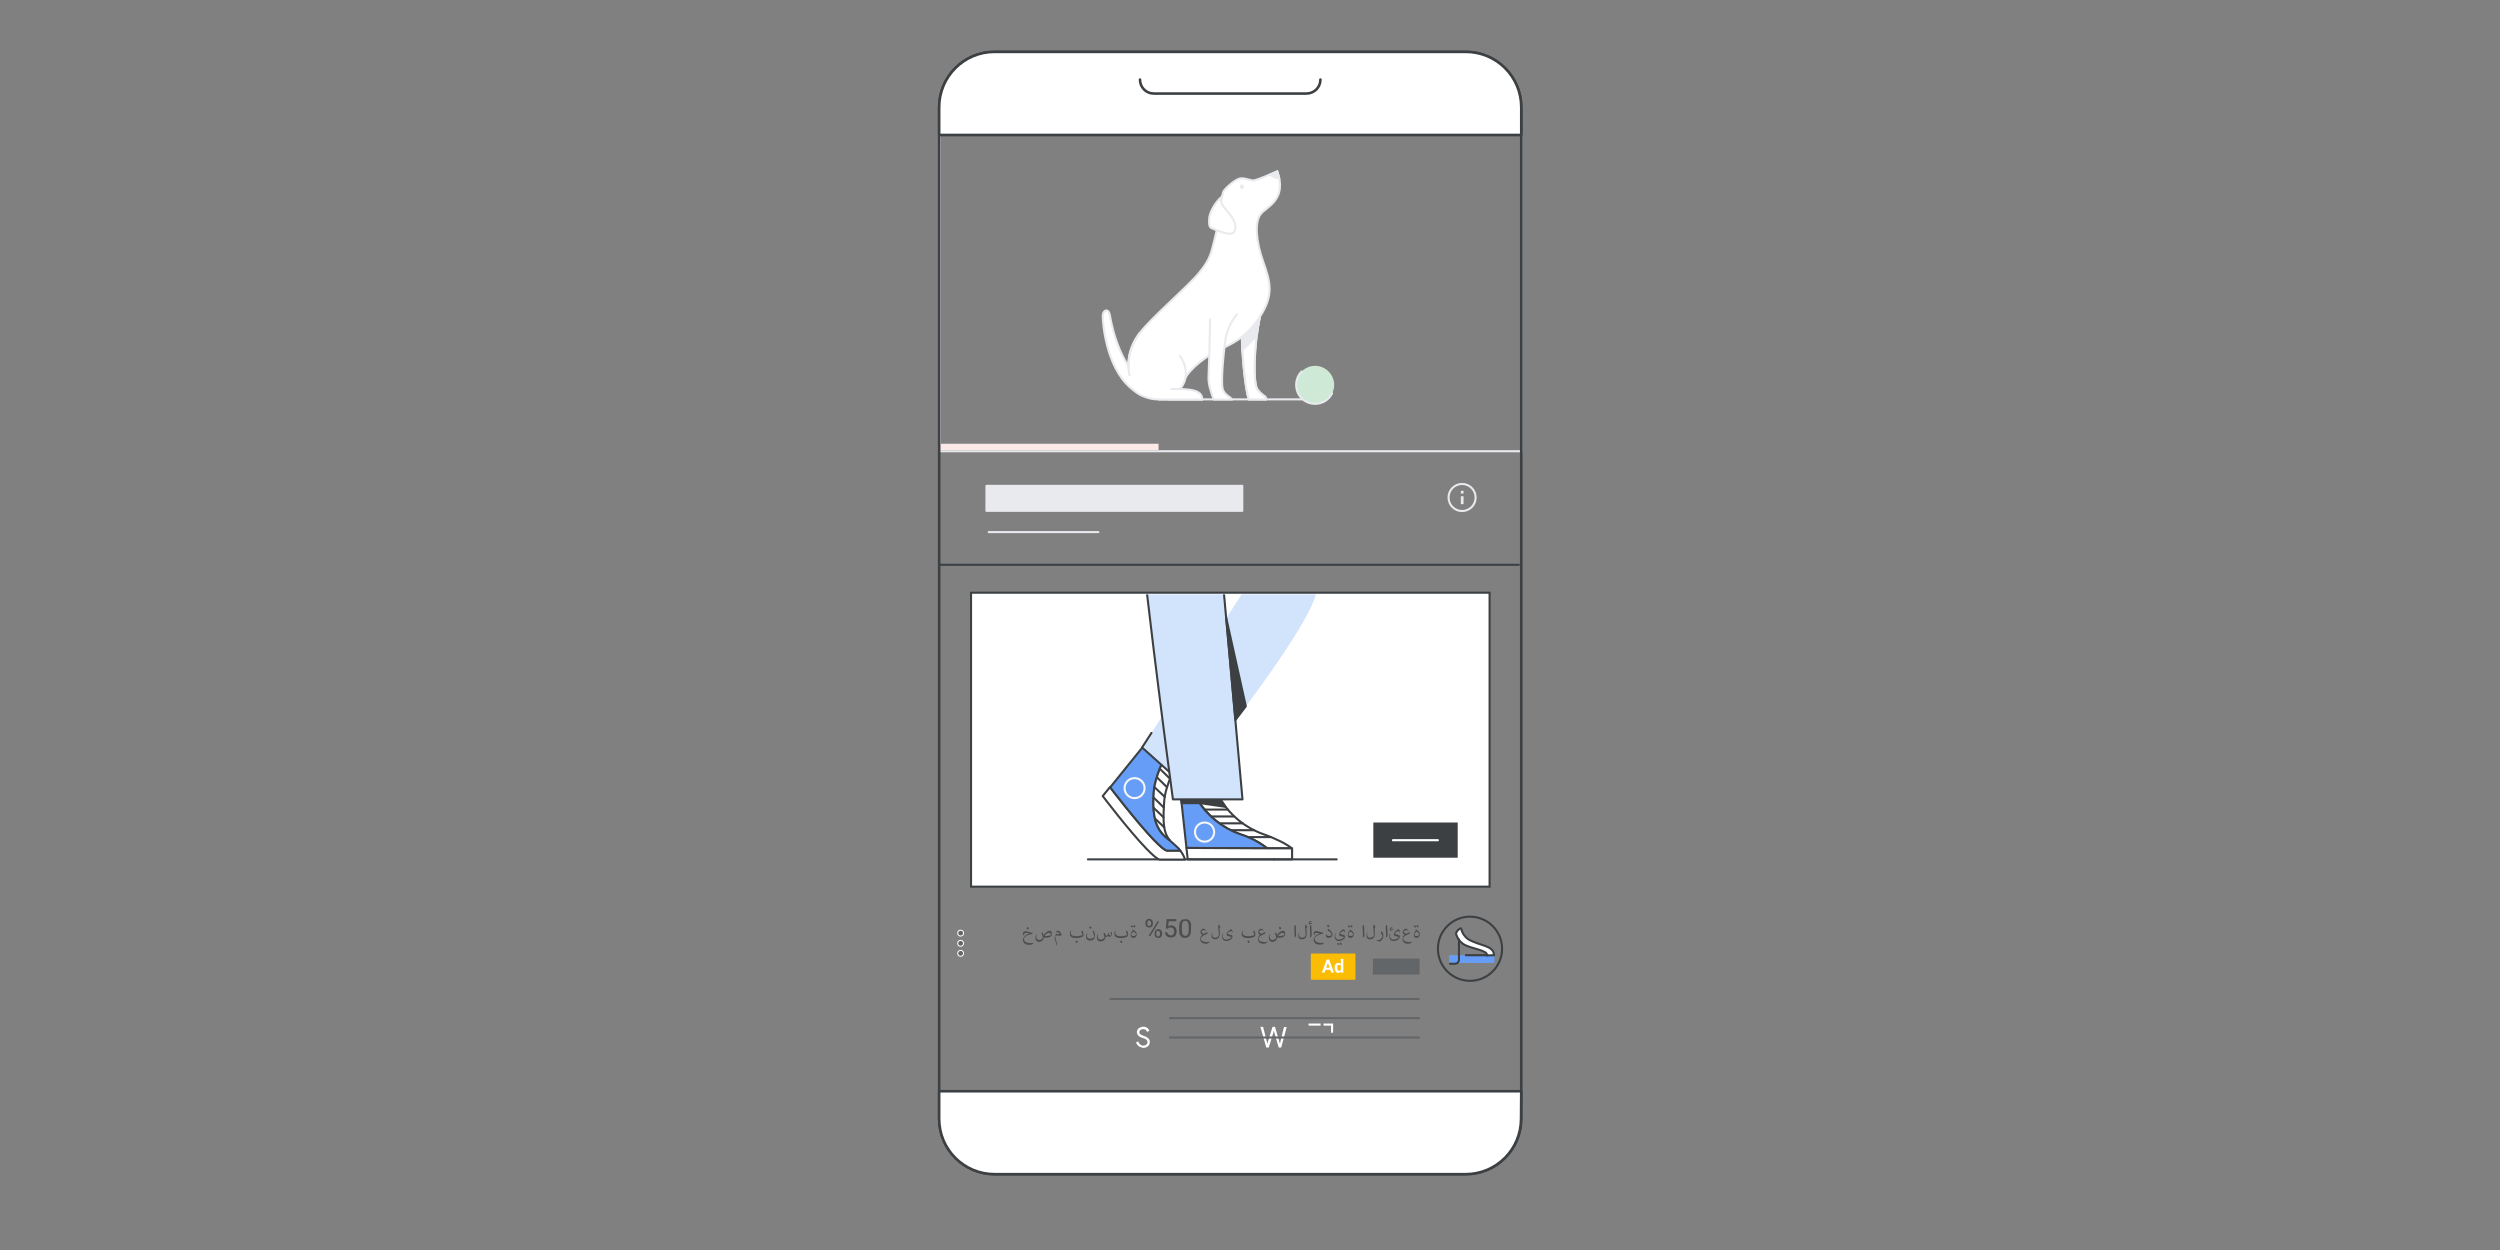 <svg enable-background="new 0 0 1200 600" viewBox="0 0 1200 600" xmlns="http://www.w3.org/2000/svg" xmlns:xlink="http://www.w3.org/1999/xlink"><rect x="0" y="0" width="1200" height="600" fill="#808080" stroke="none"/><clipPath id="a"><path d="m519.3 285.3h128v129.6h-128z"/></clipPath><path d="m451.1 64.5h279.1v152.1h-279.1z" fill="none" stroke="#e8eaed" stroke-linecap="round" stroke-linejoin="round"/><path d="m450.4 213h105.7v3h-105.7z" fill="#fce8e6"/><path d="m450.4 271.1h279" fill="none" stroke="#3c4043" stroke-miterlimit="10"/><path d="m477.4 24.9h226.2c14.7 0 26.6 11.9 26.6 26.6v485.5c0 14.7-11.9 26.6-26.6 26.6h-226.2c-14.7 0-26.6-11.9-26.6-26.6v-485.5c0-14.7 11.8-26.6 26.5-26.6z" fill="none" stroke="#3c4043" stroke-linecap="round" stroke-linejoin="round" stroke-width="1.25"/><path d="m450.8 51.5c0-14.7 11.9-26.6 26.6-26.6h226.2c14.7 0 26.6 11.9 26.6 26.6v13.3h-279.4z" fill="#fff" stroke="#3c4043" stroke-linecap="round" stroke-linejoin="round" stroke-width="1.25"/><path d="m730.1 537c0 14.7-11.9 26.6-26.6 26.6h-226.1c-14.7 0-26.6-11.9-26.6-26.6v-13.2h279.4z" fill="#fff" stroke="#3c4043" stroke-linecap="round" stroke-linejoin="round" stroke-width="1.25"/><path d="m547.2 38.2c0 3.7 2.9 6.7 6.6 6.7h.1 73.2c3.7 0 6.7-3 6.7-6.6 0 0 0 0 0-.1" fill="none" stroke="#3c4043" stroke-linecap="round" stroke-linejoin="round" stroke-width="1.25"/><path d="m466.1 284.5h248.9v141.1h-248.9z" fill="#fff" stroke="#3c4043" stroke-miterlimit="10"/><g clip-path="url(#a)"><g stroke="#3c4043"><path d="m595.2 400.4c4.7 1.5 9.2 3.8 13.1 6.8h11.8c-2.5-2-7.2-4.5-13.7-6.8-8.5-3-15.7-8.8-20.4-16.4h-11.1c4.7 7.6 11.9 13.4 20.3 16.4z" fill="#fff" stroke-linecap="round" stroke-linejoin="round"/><path d="m595.2 400.4c-8.5-3-15.7-8.8-20.4-16.4h-7.8l2.5 23 38.9.3c-4-3.1-8.4-5.4-13.2-6.9z" fill="#669df6" stroke-linecap="round" stroke-linejoin="round"/><path d="m611.4 412.5h8.8v-5.3h-11.8" fill="#fff" stroke-linecap="round" stroke-linejoin="round"/><path d="m608.3 407.2-38.8-.2.6 5.5h41.3" fill="#fff" stroke-linecap="round" stroke-linejoin="round"/><path d="m522.2 412.5h119.4" fill="none" stroke-linecap="round" stroke-linejoin="round"/><path d="m560.3 408.3c-1.1 0-3.6-2.1-6.6-5.3-8.3-8.7-20.8-25-20.9-25.2l-3.5 4.3s12.5 16.5 20.9 25.2c3 3.1 5.5 5.3 6.6 5.3h12c-.5-1.6-1.2-3-2.3-4.3z" fill="#fff" stroke-linecap="round" stroke-linejoin="round"/><path d="m560.3 408.3h6.3c-.6-.8-1.3-1.6-2.1-2.2l-6.7-6c-4.2-5-4.5-11.9-4-19.8.5-7.6 5.7-17.6 6.2-18.4l-8.2-7.4-18.9 23.4c.1.2 12.6 16.5 20.9 25.2 3 3 5.4 5.2 6.5 5.2z" fill="#669df6" stroke-linecap="round" stroke-linejoin="round"/><path d="m558.8 384.8c.5-8 6.2-18.5 6.2-18.5l-5-4.5c-.5.9-5.7 10.8-6.2 18.4-.5 8-.2 14.9 4 19.8 1 1.3 2.3 2.4 3.7 3.3-3.7-4.1-3.1-11.3-2.7-18.5z" fill="#fff" stroke-linecap="round" stroke-linejoin="round"/><path d="m556.7 369 5 4.9" fill="none" stroke-linecap="round" stroke-linejoin="round"/><path d="m555.4 373.2 4.8 4.7" fill="none" stroke-linecap="round" stroke-linejoin="round"/><path d="m554.2 377.9 4.9 4.6" fill="none" stroke-linecap="round" stroke-linejoin="round"/><path d="m553.8 382.9 4.8 4.7" fill="none" stroke-linecap="round" stroke-linejoin="round"/><path d="m553.8 387.8 4.7 4.5" fill="none" stroke-linecap="round" stroke-linejoin="round"/><path d="m554.4 392.9 4.4 4.2" fill="none" stroke-linecap="round" stroke-linejoin="round"/></g><path d="m578 244 21.8 35.5-51.7 79.3 20.3 18.2s60.7-74 63.8-93.9c1.9-12.2-2.5-23.1-11.4-42.7s-16-33.6-21.6-45.1c-5.1-14.1-5.4-15.3-5.4-15.3l-44.5 5.1" fill="#d2e3fc"/><path d="m568.5 377-20.3-18.2 4.5-7" fill="none" stroke="#3c4043" stroke-linecap="round" stroke-linejoin="round"/><path d="m584.7 222.9c-.5 8.1-1.1 18.8-.7 23.2.7 7.6 12.4 137.6 12.4 137.6h-33.4s-18.4-136.6-18.4-163.3 8.5-24.6 8.5-24.6l38.9-1.5" fill="#d2e3fc"/><path d="m584.7 222.9c-.5 8.1-1.1 18.8-.7 23.2.7 7.6 12.4 137.6 12.4 137.6h-33.4s-18.4-136.6-18.4-163.3 8.5-24.6 8.5-24.6l38.9-1.5" fill="none" stroke="#3c4043" stroke-linecap="round" stroke-linejoin="round"/><circle cx="578.2" cy="399.4" fill="#669df6" r="4.6" stroke="#f6f6f6" stroke-linecap="round" stroke-linejoin="round"/><circle cx="544.6" cy="378.3" fill="#669df6" r="4.8" stroke="#f6f6f6" stroke-linecap="round" stroke-linejoin="round"/><path d="m567 384 .2 1.5h8.8l12.3 1.8-2.3-3.3z" fill="#3c4043" stroke="#3c4043" stroke-linecap="round" stroke-linejoin="round"/><path d="m588.6 296.7 9.4 42.3-5 6.6z" fill="#3c4043" stroke="#3c4043" stroke-linecap="round" stroke-linejoin="round"/><path d="m578.2 388.6h11.2" fill="none" stroke="#3c4043" stroke-linecap="round" stroke-linejoin="round"/><path d="m581.5 391.9h11" fill="none" stroke="#3c4043" stroke-linecap="round" stroke-linejoin="round"/><path d="m585.5 395.2h11" fill="none" stroke="#3c4043" stroke-linecap="round" stroke-linejoin="round"/><path d="m591.2 398.5h10.8" fill="none" stroke="#3c4043" stroke-linecap="round" stroke-linejoin="round"/><path d="m599 401.8h11.1" fill="none" stroke="#3c4043" stroke-linecap="round" stroke-linejoin="round"/></g><path d="m659.2 394.8h40.5v16.9h-40.5z" fill="#3c4043"/><path d="m668.6 403.3h21.6" fill="none" stroke="#fff" stroke-linecap="round" stroke-miterlimit="10"/><g enable-background="new" fill="#4d4d4d"><path d="m494.1 448.1c-.7-.3-1.1-.3-1.7-.3-.3 0-.6.1-.8.3l.1.5-.2.5h-.1l-.4-1c0-.7.6-1.1 1.3-1.1.4 0 1.1.1 2 .5.3.1.6.2 1 .2h.5l-.4.6c-.4 0-1.3.3-1.6.4-1.3.5-2.3 1.2-2.3 2 0 1.3 1.3 2 3 2 .5 0 1.1-.1 1.6-.1v.1c-.3.3-.7.5-1 .7-.3.1-.7.1-1.2.1-1.6 0-2.9-.8-2.9-2.5.3-1.4 1.6-2.5 3.1-2.9zm-.9-3.2c.3.2.5.4.7.7-.1.2-.3.4-.5.6-.2-.2-.5-.4-.7-.6.2-.3.4-.5.5-.7z"/><path d="m500.8 450.9c-.3.7-1.2 1.2-2 1.2-1.2 0-1.8-.9-1.8-1.9 0-.7.2-1.3.5-1.7l.2.1c-.2.4-.3.8-.3 1.1 0 1 .7 1.5 1.5 1.5.7 0 1.5-.6 1.7-1.1-.1-.7-.3-1.4-.7-1.9.1-.2.3-.4.5-.7.3.4.4.9.5 1.5.3-.5.7-1.1 1.3-1.5.4-.3.9-.7 1.5-.7s1 .3 1.1.7c.1.2.1.5.1.7s0 .4-.1.6c-.2.5-.5.9-1.3 1.1-.4.1-.9.2-1.5.2-.2 0-.6 0-1-.1 0 .3-.1.6-.2.9zm1.6-1.6c.6 0 1.2-.2 1.6-.3.3-.1.5-.3.5-.4-.1-.5-.5-.9-1-.9-.7 0-1.5.7-2.2 1.6.2-.1.6 0 1.1 0z"/><path d="m507.5 449c-.7 0-1 .3-1 .5 0 .6.4 1.8.8 3.1 0 .1.1.4.1.5 0 .3-.1.6-.1.9h-.1c0-.7-.5-1.9-.9-3.2-.1-.2-.1-.5-.1-.7 0-.3.1-.5.2-.8s.3-.6.5-.8c0-.3-.1-.6-.1-.8 0-.3.2-.6.3-.7.2-.1.4-.3.6-.3.3 0 .5.1.8.3.4.3.7.7.9 1.2 0 .1.1.3.1.4 0 .2-.1.5-.2.6-.7-.1-1.3-.2-1.8-.2zm1.2-.7c-.3-.5-.7-.9-1.3-.9-.1 0-.3 0-.4.1v.3c0 .2-.1.4-.2.6.2-.1.5-.1.8-.1z"/><path d="m516.5 450.3c-1.7 0-3-.6-3-2.1 0-.5.1-1 .4-1.5l.2.1c-.1.3-.2.7-.2.9 0 1.2 1.2 1.7 2.7 1.7.7 0 1.4-.1 2.1-.3.3-.1.6-.1.8-.2 0 0 .1 0 .1-.1 0-.3-.3-.9-.6-1.5.1-.3.3-.5.5-.7.3.5.6 1.3.6 1.9 0 .5-.2.7-.3 1-.5.4-2.1.8-3.3.8zm.2 1.1c.3.2.5.4.7.7-.1.2-.3.4-.5.6-.2-.2-.5-.4-.7-.6.2-.3.4-.5.5-.7z"/><path d="m524.9 446.5c.4.8.7 1.6.7 2.5 0 .6-.2 1.3-.4 1.6-.5.6-1.3.9-2 .9-1.1 0-1.9-.8-1.9-1.8 0-.8.2-1.3.5-1.8l.2.1c-.2.4-.3.9-.3 1.1 0 .5.2.8.4 1.1.3.2.7.4 1.2.4s1.1-.2 1.5-.5c.3-.2.4-.4.4-.5 0-.4-.1-.8-.2-1.1-.1-.5-.3-.9-.5-1.2.1-.2.2-.5.4-.8zm-1.6-1.9c.2.2.5.4.7.7-.1.2-.3.4-.5.6-.2-.2-.5-.4-.7-.6.1-.3.3-.5.5-.7z"/><path d="m530.2 447.7c.2.3.3.6.4.9.1.2.1.5.5.5.1 0 .3 0 .4-.1.2-.1.3-.2.3-.5l.2-.6.4-.2c0 .2-.1.4-.1.6 0 .5.4.7.7.7.2 0 .3-.1.3-.3s-.1-.6-.2-1c.2-.2.3-.4.5-.6.1.4.1.8.1 1.1s-.1.6-.2.8c-.2.4-.5.7-.9.7-.3 0-.6-.2-.8-.5-.2.3-.5.6-1 .6h-.2c0 .4-.1.7-.2.9-.3.7-1.2 1.2-2.1 1.2-1.2 0-1.8-.8-1.8-1.9 0-.7.2-1.3.5-1.7l.2.1c-.2.4-.3.8-.3 1.1 0 1 .7 1.5 1.5 1.5.7 0 1.7-.6 1.8-1.2-.1-.7-.3-1-.6-1.7.2 0 .4-.2.6-.4z"/><path d="m537.9 450.3c-1.7 0-3-.6-3-2.1 0-.5.1-1 .4-1.5l.2.1c-.1.3-.2.7-.2.9 0 1.2 1.2 1.7 2.7 1.7.7 0 1.4-.1 2.1-.3.3-.1.6-.1.8-.2 0 0 .1 0 .1-.1 0-.3-.3-.9-.6-1.5.1-.3.3-.5.5-.7.3.5.6 1.3.6 1.9 0 .5-.2.7-.3 1-.5.4-2.1.8-3.3.8zm.2 1.1c.2.2.5.4.7.7-.1.2-.3.4-.5.6-.2-.2-.5-.4-.7-.6.2-.3.3-.5.5-.7z"/><path d="m543.7 446.1c.5.3 1.6 1 1.8 1.7.1.3.1.5.1.7 0 .4-.1.9-.3 1.1-.4.4-.8.6-1.3.6-.3 0-.5-.1-.7-.2-.4-.3-.6-.8-.6-1.4 0-.4.2-.9.4-1.2.1-.2.3-.5.6-.8-.1-.1 0-.3 0-.5zm-.3-.8c-.3-.2-.5-.4-.7-.6.2-.2.3-.4.5-.6.2.2.5.4.7.7-.2.2-.3.3-.5.5zm-.4 3.2c0 .5.5.8 1 .8.4 0 .7-.1 1-.3.2-.1.3-.3.3-.4 0-.2-.2-.5-.3-.7-.2-.3-.6-.6-1-.8-.6.5-1 1-1 1.4zm1.6-3.3c-.3-.2-.5-.4-.7-.6.2-.2.3-.4.5-.6.3.2.5.4.7.7-.2.2-.4.3-.5.5z"/><path d="m549.8 443.4v-.5c0-.3.1-.6.2-.9s.4-.5.6-.7c.3-.2.6-.3 1-.3s.7.1 1 .3.5.4.6.7.2.6.2.9v.5c0 .3-.1.6-.2.9s-.4.5-.6.7c-.3.2-.6.2-1 .2s-.7-.1-1-.2-.5-.4-.6-.7-.2-.6-.2-.9zm.9-.5v.5c0 .2 0 .4.1.5s.2.3.3.4.3.2.5.2.4-.1.5-.2.2-.2.3-.4.1-.3.1-.5v-.5c0-.2 0-.4-.1-.5s-.2-.3-.3-.4-.3-.2-.5-.2-.4.1-.5.2-.3.2-.3.4-.1.3-.1.5zm5.6-.4-4.3 7-.6-.4 4.3-7zm-2.1 5.9v-.5c0-.3.1-.6.2-.9s.4-.5.6-.7.6-.3 1-.3.7.1 1 .3.5.4.6.7.2.6.2.9v.5c0 .3-.1.6-.2.9s-.4.5-.6.7c-.3.2-.6.2-1 .2s-.7-.1-1-.2c-.3-.2-.5-.4-.6-.7-.2-.3-.2-.6-.2-.9zm.8-.5v.5c0 .2 0 .4.1.5s.2.3.3.4.3.2.5.2.4-.1.5-.2.3-.2.3-.4c.1-.2.1-.3.1-.5v-.5c0-.2 0-.4-.1-.5s-.2-.3-.3-.4-.3-.2-.6-.2c-.2 0-.4.1-.5.2s-.3.2-.3.4 0 .3 0 .5z"/><path d="m560.5 445.8-.9-.2.4-4.4h4.6v1h-3.6l-.3 2.4.6-.3c.3-.1.5-.1.9-.1s.8.1 1.1.2.6.3.8.6.4.6.5.9c.1.4.2.8.2 1.2s-.1.8-.2 1.2-.3.7-.5.9c-.2.3-.5.5-.9.6s-.8.2-1.2.2-.7 0-1-.1-.6-.3-.9-.5-.5-.5-.6-.8c-.2-.3-.3-.7-.3-1.1h1.1c0 .3.1.6.3.8.1.2.3.4.6.5s.5.2.8.2.5 0 .7-.1.4-.2.5-.4.3-.4.3-.6c.1-.2.1-.5.1-.8s0-.5-.1-.8-.2-.5-.3-.6c-.2-.2-.3-.3-.6-.4-.2-.1-.5-.1-.8-.1-.4 0-.7.1-.9.2s-.2.3-.4.4z"/><path d="m571.7 444.9v1.4c0 .7-.1 1.3-.2 1.8s-.3.9-.6 1.2c-.2.3-.5.5-.9.7-.3.1-.7.2-1.2.2-.3 0-.7 0-.9-.1-.3-.1-.5-.2-.8-.4-.2-.2-.4-.4-.6-.7s-.3-.7-.4-1.1-.1-.9-.1-1.5v-1.4c0-.7.1-1.3.2-1.8s.3-.9.6-1.2c.2-.3.5-.5.9-.6.3-.1.7-.2 1.2-.2.3 0 .7 0 1 .1s.6.2.8.4.4.4.6.7.3.7.4 1.1 0 .8 0 1.4zm-1.1 1.6v-1.7c0-.4 0-.8-.1-1.1s-.1-.6-.2-.8-.2-.4-.3-.5-.3-.2-.5-.3-.4-.1-.6-.1c-.3 0-.5 0-.7.1s-.4.3-.5.5-.2.5-.3.8-.1.8-.1 1.3v1.7c0 .4 0 .8.1 1.1s.1.6.2.8.2.4.3.5.3.2.5.3.4.1.6.1c.3 0 .5-.1.7-.2s.4-.3.5-.5.2-.5.3-.9c0-.2.1-.6.1-1.1z"/><path d="m579.5 448.2c-.8.3-1.5.6-2.1 1s-1 .9-1 1.3c0 1 1.1 1.7 2.8 1.7.6 0 1.2-.1 1.6-.2v.1c-.3.2-.6.5-1 .7-.2.1-.6.2-1 .2-1.5 0-2.7-.7-2.7-2.3 0-.8.4-1.5 1-2-.7-.5-.9-.8-.9-1.3 0-.3.1-.6.3-.9.3-.5.7-.7 1.1-.7.5 0 .9.3 1.3.8l-.1.1c-.3-.1-.6-.2-.9-.2-.7 0-1.2.3-1.2.6s.2.5.5.8c.2.2.5.3.6.3s.2-.1.3-.1c.5-.3 1.1-.5 1.6-.7z"/><path d="m585.3 443.8c0 .4.2.9.5 1.4-.1.1-.3.2-.4.3 0 .8.1 1.8.1 2.5 0 .4 0 .9-.3 1.8-.2.3-.4.5-.7.7-.4.3-.9.4-1.3.4-.5 0-1-.2-1.3-.5s-.4-.8-.4-1.4c0-.5.2-1 .4-1.5l.2.1c-.2.3-.3.7-.3 1.1s.1.7.3.9c.2.3.6.5 1.1.5.4 0 .8-.1 1.1-.3s.5-.3.7-.6c0-.1 0-.3 0-.4 0-.9-.1-2.1-.2-3.4 0-.3-.1-.5-.1-.8 0-.2 0-.3.1-.5.1 0 .3-.2.5-.3z"/><path d="m591.4 447.7c-.1-.5-.3-.8-.5-.8-.3 0-.6.2-1 .4-.3.3-.6.6-.6.8 0 .5 1.6.5 2 .8.2.1.3.3.3.7 0 .3-.2.9-.5 1.1-.6.6-1.5 1-2.4 1-1.4 0-2.1-1-2.1-2.2 0-.6.1-1.1.3-1.5l.2.1c-.1.4-.2.8-.2 1.1 0 1.2.8 1.8 1.8 1.8.4 0 1-.1 1.6-.5.4-.2.8-.5.8-.6 0-.2-.4-.3-1-.4-.5-.1-1-.2-1.1-.4-.1-.1-.2-.3-.2-.5 0-.6.3-1.1.7-1.6.4-.4 1.1-.9 1.5-.9.2 0 .3.1.4.3s.1.4.1.6c.3.2.1.5-.1.7z"/><path d="m599 450.3c-1.7 0-3-.6-3-2.1 0-.5.1-1 .4-1.5l.2.1c-.1.3-.2.7-.2.9 0 1.2 1.2 1.7 2.7 1.7.7 0 1.4-.1 2.1-.3.3-.1.6-.1.8-.2 0 0 .1 0 .1-.1 0-.3-.3-.9-.6-1.5.1-.3.3-.5.5-.7.3.5.6 1.3.6 1.9 0 .5-.2.7-.3 1-.5.4-2.1.8-3.3.8zm.2 1.1c.3.2.5.4.7.7-.1.2-.3.4-.5.6-.2-.2-.5-.4-.7-.6.2-.3.4-.5.5-.7z"/><path d="m607.2 448.2c-.8.3-1.5.6-2.1 1s-1 .9-1 1.3c0 1 1.1 1.7 2.8 1.7.6 0 1.2-.1 1.6-.2v.1c-.3.2-.6.5-1 .7-.2.1-.6.2-1 .2-1.5 0-2.7-.7-2.7-2.3 0-.8.4-1.5 1-2-.7-.5-.9-.8-.9-1.3 0-.3.1-.6.3-.9.3-.5.7-.7 1.1-.7.5 0 .9.3 1.3.8l-.1.1c-.3-.1-.6-.2-.9-.2-.7 0-1.2.3-1.2.6s.2.5.5.8c.2.2.5.3.6.3s.2-.1.3-.1c.5-.3 1.1-.5 1.6-.7z"/><path d="m612.8 450.9c-.3.7-1.2 1.2-2 1.2-1.2 0-1.8-.9-1.8-1.9 0-.7.2-1.3.5-1.7l.2.1c-.2.4-.3.8-.3 1.1 0 1 .7 1.5 1.5 1.5.7 0 1.5-.6 1.7-1.1-.1-.7-.3-1.4-.7-1.9.1-.2.3-.4.5-.7.3.4.4.9.5 1.5.3-.5.7-1.1 1.3-1.5.4-.3.9-.7 1.5-.7s1 .3 1.1.7c.1.2.1.5.1.7s0 .4-.1.6c-.2.5-.5.9-1.3 1.1-.4.1-.9.2-1.5.2-.2 0-.6 0-1-.1 0 .3-.1.6-.2.9zm1.7-1.6c.6 0 1.2-.2 1.6-.3.3-.1.5-.3.5-.4-.1-.5-.5-.9-1-.9-.7 0-1.5.7-2.2 1.6.2-.1.5 0 1.1 0zm-.2-4.5c.3.2.5.4.7.7-.1.2-.3.4-.5.6-.2-.2-.5-.4-.7-.6.1-.3.3-.5.5-.7z"/><path d="m621.3 450.2c.1-.4.1-.8.1-1.2v-.6c0-1.1-.1-2.7-.2-3.8.2-.2.4-.5.6-.6h.1c.1 1.3.2 2.9.2 4.3v1c-.2.3-.4.5-.8.9z"/><path d="m627 443.8c0 .4.2.9.5 1.4-.1.1-.2.2-.4.3 0 .8.1 1.8.1 2.5 0 .4 0 .9-.3 1.8-.2.3-.4.5-.7.7-.4.3-.9.4-1.3.4-.5 0-1-.2-1.3-.5s-.4-.8-.4-1.4c0-.5.2-1 .4-1.5l.2.1c-.2.3-.3.7-.3 1.1s.1.7.3.9c.2.3.6.5 1.1.5.4 0 .8-.1 1.1-.3s.5-.3.7-.6c0-.1 0-.3 0-.4 0-.9-.1-2.1-.2-3.4 0-.3-.1-.5-.1-.8 0-.2 0-.3.1-.5.1 0 .3-.2.5-.3z"/><path d="m630 443c-.1.2-.2.3-.2.4-.6.1-1.1.3-1.6.5l.1-.3c.1-.1.2-.2.3-.2-.3-.1-.5-.3-.5-.5s.1-.4.3-.5c.2-.2.5-.3.7-.3s.4.1.4.3-.1.3-.2.4c-.1-.1-.1-.2-.2-.2 0 0-.1 0-.2 0-.2 0-.4.1-.4.2 0 .3.5.4.9.4.1-.2.4-.2.6-.2zm-1.2 7.2c.1-.4.1-.8.1-1.2v-.6c0-1.1-.1-2.7-.2-3.8.2-.2.4-.5.6-.6h.1c.1 1.3.2 2.9.2 4.3v1c-.2.3-.3.5-.8.9z"/><path d="m633.5 448.1c-.7-.3-1.1-.3-1.7-.3-.3 0-.6.1-.8.3l.1.5-.1.4h-.1l-.4-1c0-.7.6-1.1 1.3-1.1.4 0 1.1.1 2 .5.3.1.6.2 1 .2h.5l-.4.6c-.4 0-1.3.3-1.6.4-1.3.5-2.3 1.2-2.3 2 0 1.3 1.3 2 3 2 .5 0 1.1-.1 1.6-.1v.1c-.3.3-.7.5-1 .7-.3.1-.7.1-1.2.1-1.6 0-2.9-.8-2.9-2.5.3-1.3 1.5-2.4 3-2.8z"/><path d="m636.8 448.4c0 .5.2.9 1 .9.5 0 .9-.1 1.3-.4.1 0 .1-.1.1-.1 0-.3-.2-.8-.6-1.2-.3-.4-.8-.7-1.2-.9-.1-.1-.2-.2-.2-.2 0-.2.2-.5.3-.7.5.3 1 .8 1.5 1.3.4.5.6.9.6 1.4 0 .4-.1.7-.3 1.1-.5.3-1.1.6-1.7.6-.7 0-1.2-.4-1.2-1.3 0-.1 0-.2 0-.4h.4zm.6-4.6c.2.2.5.4.7.7-.1.2-.3.4-.5.6-.2-.2-.5-.4-.7-.6.2-.3.4-.5.5-.7z"/><path d="m645.4 447.7c-.1-.5-.3-.8-.5-.8-.3 0-.6.2-1 .4-.3.3-.6.6-.6.8 0 .5 1.6.5 2 .8.2.1.3.3.3.7 0 .3-.2.9-.5 1.1-.6.6-1.5 1-2.4 1-1.4 0-2.1-1-2.1-2.2 0-.6.1-1.1.3-1.5l.2.1c-.1.4-.2.8-.2 1.1 0 1.2.8 1.8 1.8 1.8.4 0 1-.1 1.6-.5.4-.2.8-.5.8-.6 0-.2-.4-.3-1-.4-.5-.1-1-.2-1.1-.4-.1-.1-.2-.3-.2-.5 0-.6.3-1.1.7-1.6.4-.4 1.1-.9 1.5-.9.2 0 .3.1.4.3s.1.4.1.6c.2.2.1.5-.1.7zm-2.9 6c-.2-.2-.5-.4-.7-.6.2-.2.3-.4.5-.6.2.2.5.4.7.7-.2.2-.3.3-.5.5zm1.2-.1c-.3-.2-.5-.4-.7-.6.2-.2.3-.4.5-.6.2.2.5.4.7.7-.2.2-.3.4-.5.5z"/><path d="m647.9 446.1c.5.3 1.6 1 1.8 1.7.1.3.1.5.1.7 0 .4-.1.9-.3 1.1-.4.4-.8.6-1.3.6-.3 0-.5-.1-.7-.2-.4-.3-.6-.8-.6-1.4 0-.4.2-.9.4-1.2.1-.2.3-.5.6-.8-.1-.1 0-.3 0-.5zm-.3-.8c-.2-.2-.5-.4-.7-.6.2-.2.3-.4.5-.6.2.2.5.4.7.7-.2.2-.3.3-.5.5zm-.4 3.2c0 .5.5.8 1 .8.4 0 .7-.1 1-.3.2-.1.3-.3.3-.4 0-.2-.2-.5-.3-.7-.2-.3-.6-.6-1-.8-.6.5-1 1-1 1.4zm1.6-3.3c-.3-.2-.5-.4-.7-.6.2-.2.3-.4.5-.6.2.2.5.4.7.7-.2.2-.3.3-.5.5z"/><path d="m654.1 450.2c.1-.4.1-.8.1-1.2v-.6c0-1.1-.1-2.7-.2-3.8.2-.2.4-.5.6-.6h.1c.1 1.3.2 2.9.2 4.3v1c-.2.3-.4.5-.8.9z"/><path d="m659.7 443.8c0 .4.2.9.5 1.4-.1.1-.2.2-.4.3 0 .8.1 1.8.1 2.5 0 .4 0 .9-.3 1.8-.2.3-.4.5-.7.7-.4.3-.9.4-1.3.4-.5 0-1-.2-1.3-.5s-.4-.8-.4-1.4c0-.5.2-1 .4-1.5l.2.1c-.2.3-.3.7-.3 1.1s.1.7.3.9c.2.3.6.5 1.1.5.4 0 .8-.1 1.1-.3s.5-.3.7-.6c0-.1 0-.3 0-.4 0-.9-.1-2.1-.2-3.4 0-.3-.1-.5-.1-.8 0-.2 0-.3.1-.5.2 0 .3-.2.5-.3z"/><path d="m663.3 446.9.4.8c.2.3.3.6.3 1.2v.7c0 .5-.3 1.1-.8 1.7-.4.4-.7.6-1 .6-.5 0-1-.2-1.6-.5l.1-.2c.2.1.4.1.7.1.9 0 1.7-.7 2.1-1.6 0-.1.1-.2.1-.3s0-.2-.1-.3c-.2-.5-.5-.9-.7-1.3.1-.4.3-.6.5-.9z"/><path d="m665.2 450.2c.1-.4.1-.8.1-1.2v-.6c0-1.1-.1-2.7-.2-3.8.2-.2.4-.5.6-.6h.1c.1 1.3.2 2.9.2 4.3v1c-.2.3-.4.5-.8.9z"/><path d="m668.9 446c-.1.2-.2.3-.2.4-.6.1-1.1.3-1.6.5l.1-.3c.1-.1.2-.2.3-.2-.3-.1-.5-.3-.5-.5s.1-.4.3-.5c.2-.2.5-.3.7-.3s.4.1.4.3-.1.3-.2.4c-.1-.1-.1-.2-.2-.2 0 0-.1 0-.2 0-.2 0-.4.1-.4.2 0 .3.5.4.9.4.2-.2.4-.2.6-.2zm2.8 1.7c-.1-.5-.3-.8-.5-.8-.3 0-.6.2-1 .4-.3.3-.6.6-.6.8 0 .5 1.6.5 2 .8.2.1.3.3.3.7 0 .3-.2.9-.5 1.1-.6.6-1.5 1-2.4 1-1.4 0-2.1-1-2.1-2.2 0-.6.1-1.1.3-1.5l.2.1c-.1.4-.2.8-.2 1.1 0 1.2.8 1.8 1.8 1.8.4 0 1-.1 1.6-.5.4-.2.8-.5.8-.6 0-.2-.4-.3-1-.4-.5-.1-1-.2-1.1-.4-.1-.1-.2-.3-.2-.5 0-.6.3-1.1.7-1.6.4-.4 1.1-.9 1.5-.9.2 0 .3.1.4.3s.1.4.1.6c.3.2.1.5-.1.7z"/><path d="m676.6 448.2c-.8.3-1.5.6-2.1 1s-1 .9-1 1.3c0 1 1.1 1.7 2.8 1.7.6 0 1.2-.1 1.6-.2v.1c-.3.2-.6.5-1 .7-.2.1-.6.2-1 .2-1.5 0-2.7-.7-2.7-2.3 0-.8.4-1.5 1-2-.7-.5-.9-.8-.9-1.3 0-.3.1-.6.3-.9.3-.5.7-.7 1.1-.7.5 0 .9.3 1.3.8l-.1.1c-.3-.1-.6-.2-.9-.2-.7 0-1.2.3-1.2.6s.2.5.5.8c.2.2.5.3.6.3s.2-.1.3-.1c.5-.3 1.1-.5 1.6-.7z"/><path d="m679.6 446.1c.5.3 1.6 1 1.8 1.7.1.3.1.5.1.7 0 .4-.1.9-.3 1.1-.4.4-.8.6-1.3.6-.3 0-.5-.1-.7-.2-.4-.3-.6-.8-.6-1.4 0-.4.2-.9.4-1.2.1-.2.3-.5.6-.8-.1-.1 0-.3 0-.5zm-.3-.8c-.2-.2-.5-.4-.7-.6.2-.2.3-.4.5-.6.2.2.5.4.7.7-.2.2-.3.3-.5.5zm-.4 3.2c0 .5.5.8 1 .8.4 0 .7-.1 1-.3.2-.1.3-.3.3-.4 0-.2-.2-.5-.3-.7-.2-.3-.6-.6-1-.8-.6.5-1 1-1 1.4zm1.6-3.3c-.3-.2-.5-.4-.7-.6.2-.2.3-.4.5-.6.2.2.5.4.7.7-.2.2-.3.3-.5.5z"/></g><circle cx="461.1" cy="447.9" fill="#636669" r="1.4" stroke="#fff" stroke-miterlimit="10" stroke-width=".5"/><circle cx="461.1" cy="452.8" fill="#636669" r="1.4" stroke="#fff" stroke-miterlimit="10" stroke-width=".5"/><circle cx="461.1" cy="457.6" fill="#636669" r="1.4" stroke="#fff" stroke-miterlimit="10" stroke-width=".5"/><path d="m629.6 458.1h20.6v11.8h-20.6z" fill="#fbbc04" stroke="#fbbc04" stroke-linecap="round" stroke-linejoin="round" stroke-width=".83"/><path d="m638.5 465.5h-2.2l-.5 1.3h-1.3l2.3-6.2h1.2l2.3 6.2h-1.3zm-1.9-1h1.6l-.8-2.3z" fill="#fff"/><path d="m640.6 464.5c0-.6.1-1.2.5-1.7.3-.4.8-.7 1.3-.6.4 0 .9.2 1.2.5v-2.4h1.2v6.6h-1.1l-.1-.5c-.3.4-.7.6-1.2.6s-1-.2-1.3-.6c-.3-.6-.5-1.3-.5-1.9zm1.3.1c0 .4.1.7.3 1 .1.2.4.4.6.4.3 0 .6-.2.8-.5v-1.9c-.1-.3-.5-.5-.8-.5-.7 0-.9.5-.9 1.5z" fill="#fff"/><circle cx="705.6" cy="455.4" fill="none" r="15.4" stroke="#3c4043" stroke-miterlimit="10"/><path d="m695.6 458.5h21.6c.1 0 .1 0 .1.1v3.6h-21.7z" fill="#669df6"/><path d="m717.1 458.5c.1-4.8-7.2-4.5-12.4-7.7-1.7-1.2-2.9-3-3.3-5 0-.1-.1-.2-.3-.2 0 0 0 0-.1 0-.9.5-1.6 1.2-2 2.1-.1.3-.1.6 0 .9.6 1.8 1.7 3.4 3.3 4.5 3.9 2.5 11.7 2.8 11.5 5.5z" fill="#fff" stroke="#3c4043" stroke-miterlimit="10"/><path d="m700.3 450.6v10.1c0 1-.8 1.9-1.9 1.9h-2.8" fill="none" stroke="#3c4043" stroke-miterlimit="10"/><path d="m714 458.5h-10.4" fill="none" stroke="#3c4043" stroke-linecap="round" stroke-miterlimit="10"/><path d="m659 460.1h22.4v7.7h-22.4z" fill="#636669"/><path d="m546.6 502.2c-.6-.5-1.1-1.1-1.3-1.9l1.1-.4c.2.6.4 1.1.9 1.4.4.4.9.6 1.5.6s1-.2 1.4-.5.6-.7.6-1.2-.2-.8-.5-1.1-.9-.6-1.6-.8l-.6-.2c-.7-.2-1.3-.6-1.7-1s-.7-1-.7-1.7c0-.5.1-.9.4-1.3s.6-.7 1.1-.9 1-.4 1.5-.4 1.1.1 1.5.3.8.5 1 .8.4.6.5.9l-1.1.5c-.1-.3-.3-.6-.6-.9s-.7-.4-1.3-.4c-.5 0-.9.1-1.3.4s-.5.6-.5 1.1c0 .4.1.7.4.9s.8.5 1.4.7l.6.2c.8.3 1.5.7 1.9 1.1.5.5.7 1.1.7 1.8 0 .6-.2 1.2-.5 1.6s-.7.7-1.2.9-1 .3-1.5.3c-.7-.2-1.4-.4-2.1-.8z" fill="#fff"/><path d="m605 492.9h1.3l1.8 7.2.2.7h.1l.2-.7 2.2-7.2h1.2l2.1 7.2.2.7h.1l1.9-7.8h1.3l-2.6 9.8h-1.2l-2.1-7.1-.2-.8h-.1l-.2.8-2.2 7.1h-1.2z" fill="#fff"/><path d="m635.3 491.8h4.1v3.9" fill="none" stroke="#fff" stroke-miterlimit="10"/><path d="m628.1 491.8h5.8" fill="none" stroke="#fff" stroke-miterlimit="10"/><path d="m474.6 255.4h52.6" fill="none" stroke="#e8eaed" stroke-linecap="round" stroke-linejoin="round"/><path d="m473.5 233.2h122.8v12h-122.8z" fill="#e8eaed" stroke="#e8eaed" stroke-linecap="round" stroke-linejoin="round"/><circle cx="701.8" cy="238.8" fill="none" r="6.5" stroke="#e8eaed" stroke-linecap="round" stroke-linejoin="round"/><path d="m701.2 235.6h1.3v1.3h-1.3z" fill="#e8eaed"/><path d="m701.2 238.2h1.3v3.8h-1.3z" fill="#e8eaed"/><g stroke="#e8eaed"><path d="m561 191.7h72.6" fill="none" stroke-linecap="round" stroke-linejoin="round"/><path d="m604.7 152.1c-2.9 14-3.3 32-1.1 34.9 2.7 3.6 4.1 2.7 4.1 4.7h-8.3c-1.6-5-3.2-20.2-3.2-29.6s9.9-16.9 8.5-10z" fill="#fff" stroke-miterlimit="10"/><path d="m604.7 152.1c-2.9 14-3.3 32-1.1 34.9 2.7 3.6 4.1 2.7 4.1 4.7h-8.3c-1.6-5-3.2-20.2-3.2-29.6s9.9-16.9 8.5-10z" fill="#fff" stroke-linecap="round" stroke-linejoin="round"/><path d="m604.7 152.1c-.6 2.9-1.1 6-1.5 9.1l-6.9 6.9c-.1-2.2-.2-4.3-.2-6.1 0-9.4 10-16.8 8.6-9.9z" fill="#e8eaed" stroke-miterlimit="10"/><path d="m605.1 102.8c-3 4-2.2 13 1.2 22.7s5.4 15.9-1.6 26.6-14.1 13.2-19.9 16c-5 2.4-13.3 8.4-16 13.6-7.2.7-9.3 4.2-8.3 5.9 1.5 2.3 16.5 2.4 16.5 4.1h-20.7c-2.6.1-5.2-.5-7.5-1.5-1.4-.4-3.4-1.7-6.2-4.1-11.8-10.1-13.3-31.4-13.3-34.4s2.8-3.9 3.4-.5c1.7 9.8 5 18.6 9 24.6-.1-5.8 1.9-11.5 5.5-16.1 5.9-7.7 22.8-21.9 28.5-28.9s5.6-9.7 7.5-16.7 2.9-20.8 4.3-22.6 5.9-5.9 8.3-5.9c3.2 0 4.5 1.4 6.5.9s6.8-2.5 10.8-4.3c4.9 13.9-5.3 17-8 20.6z" fill="#fff" stroke-miterlimit="10"/><path d="m547.1 159.8c-4.6 6-6.6 13.3-4.9 20.4" fill="none" stroke-linecap="round" stroke-linejoin="round"/><path d="m613.1 82.4-3.5 1.5c1.3 1 2.8 1.5 4.4 1.6-.4-1.6-.9-3.1-.9-3.1z" fill="#e8eaed" stroke-miterlimit="10"/></g><path d="m566.3 170.9c3.3 4.1 4.4 11 .1 15.8h-4.2c9 0 14.9.3 14.9 5.1h-20.8" fill="#fff"/><path d="m566.3 170.9c3.3 4.1 4.4 11 .1 15.8h-4.2c9 0 14.9.3 14.9 5.1h-20.8" fill="none" stroke="#e8eaed" stroke-linecap="round" stroke-linejoin="round"/><path d="m593.7 150.8c-2.4 3.1-4.2 6.7-5.2 10.6-.7 3.4-2.7 21.2-1.6 25.3.8 3 3.8 3.7 4.5 5.1h-8.8c-1.3-3.4-2.7-7.5-2.5-10.9s.7-21.4.7-27.5" fill="#fff"/><path d="m593.7 150.8c-2.4 3.1-4.2 6.7-5.2 10.6-.7 3.4-2.7 21.2-1.6 25.3.8 3 3.8 3.7 4.5 5.1h-8.8c-1.3-3.4-2.7-7.5-2.5-10.9s.7-21.4.7-27.5" fill="none" stroke="#e8eaed" stroke-linecap="round" stroke-linejoin="round"/><path d="m586 94.8c-1.6 1.4-5.4 6.1-5.6 10.4s.5 4.1 2.9 5 5.4 2.2 7.4 2 3-2.7 1.8-5.6c-2-5.3-7-7.1-6.5-11.8z" fill="#fff" stroke="#e8eaed" stroke-miterlimit="10"/><path d="m596.1 90.6c.6 0 1-.4 1-1s-.4-1-1-1-1 .4-1 1 .4 1 1 1z" fill="#e8eaed"/><path d="m624.8 178.3c3.6-3.6 9.3-3.6 12.9 0s3.6 9.3 0 12.9-9.3 3.6-12.9 0c-3.5-3.6-3.6-9.3 0-12.9z" fill="#ceead6"/><path d="m639.4 188.8c-2.2 4.5-7.7 6.3-12.2 4.1s-6.3-7.7-4.1-12.2c.4-.9 1-1.7 1.7-2.4" fill="none" stroke="#e8eaed" stroke-linecap="round" stroke-linejoin="round"/><path d="m532.6 479.5h148.8" fill="none" stroke="#636669" stroke-miterlimit="10"/><path d="m561.2 488.7h120.3" fill="none" stroke="#636669" stroke-miterlimit="10"/><path d="m561.2 498h120.3" fill="none" stroke="#636669" stroke-miterlimit="10"/></svg>